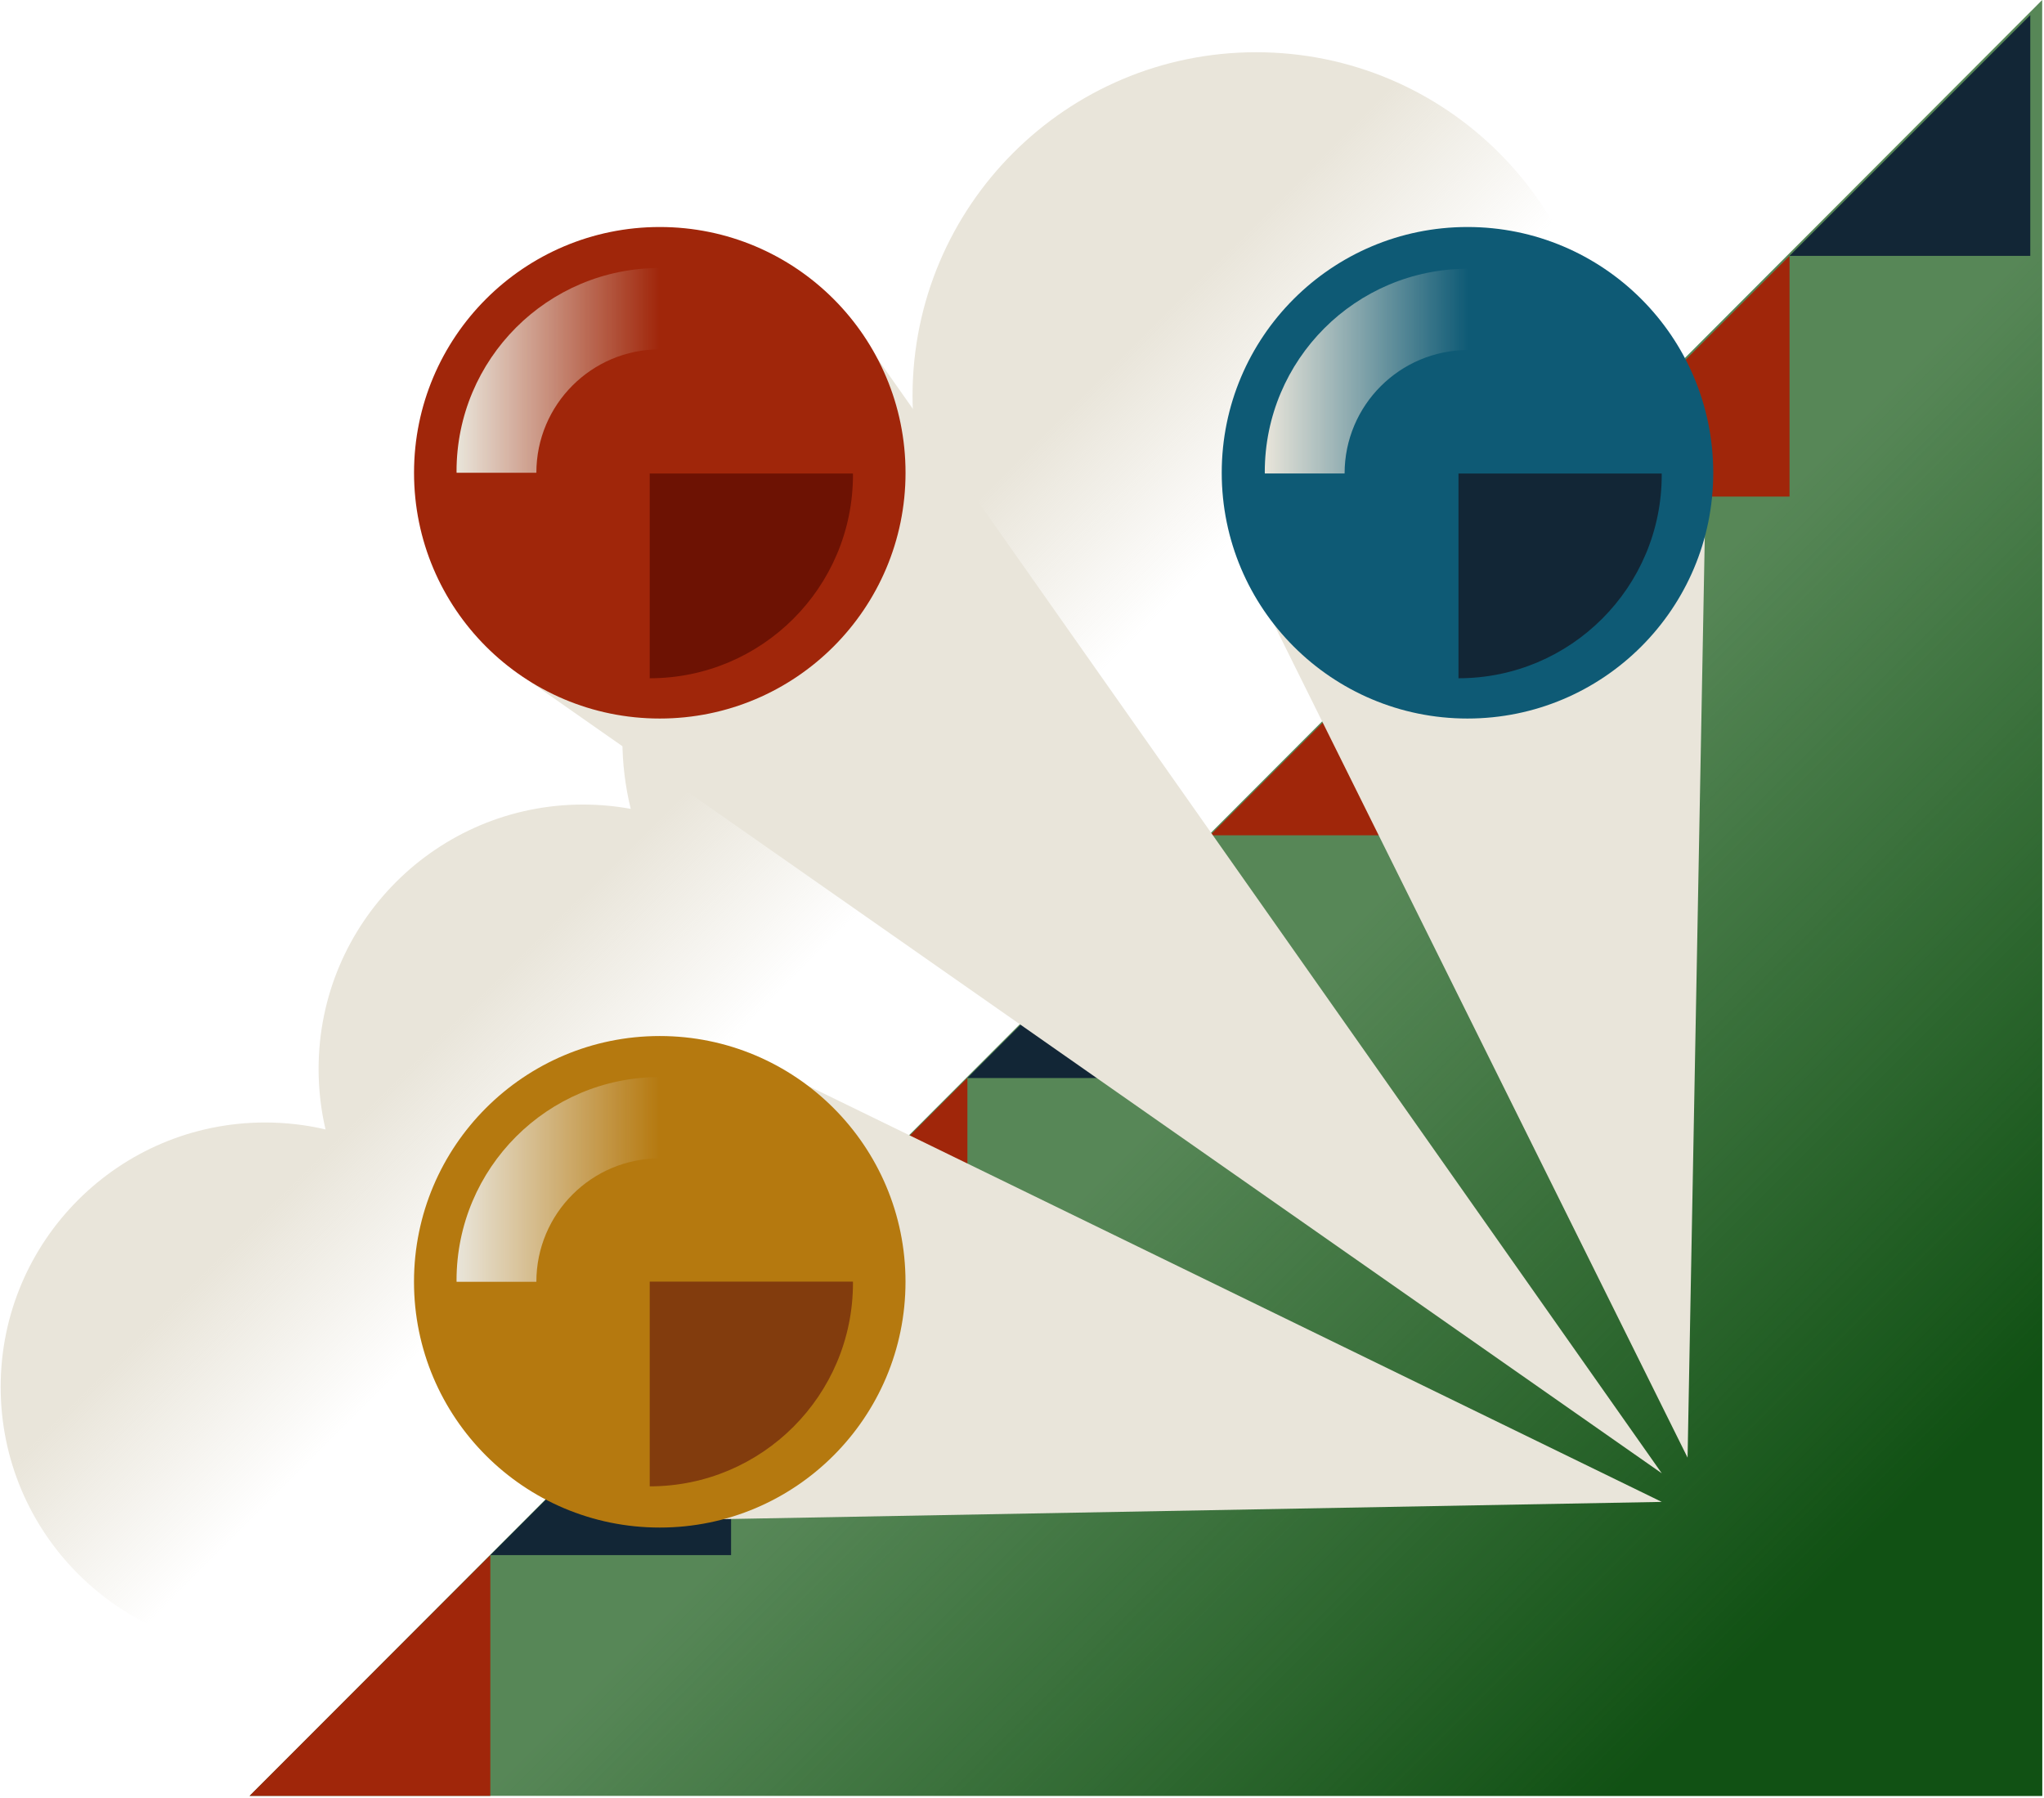 <?xml version="1.0" encoding="UTF-8"?> <svg xmlns="http://www.w3.org/2000/svg" width="740" height="651" viewBox="0 0 740 651" fill="none"><path d="M454.772 18.91C386.072 18.91 330.372 74.61 330.372 143.31C330.372 149.9 330.892 156.37 331.872 162.68C331.372 162.68 330.872 162.66 330.372 162.66C272.352 162.66 225.322 209.69 225.322 267.71C225.322 276.37 226.372 284.77 228.352 292.82C222.752 291.8 216.982 291.26 211.082 291.26C158.212 291.26 115.342 334.12 115.342 387C115.342 394.52 116.212 401.84 117.852 408.87C110.832 407.23 103.512 406.36 95.982 406.36C43.112 406.36 0.242 449.22 0.242 502.1C0.242 554.98 43.102 597.84 95.982 597.84C148.862 597.84 191.722 554.98 191.722 502.1C191.722 494.58 190.852 487.26 189.212 480.23C196.232 481.87 203.552 482.74 211.082 482.74C263.952 482.74 306.822 439.88 306.822 387C306.822 381.1 306.282 375.33 305.262 369.73C313.312 371.7 321.722 372.76 330.372 372.76C388.392 372.76 435.422 325.73 435.422 267.71C435.422 267.21 435.412 266.71 435.402 266.21C441.712 267.2 448.182 267.71 454.772 267.71C523.472 267.71 579.172 212.01 579.172 143.31C579.172 74.61 523.472 18.91 454.772 18.91Z" fill="url(#paint0_linear_936_432)"></path><path d="M90.356 650.14H739.345V0L90.356 650.14Z" fill="#578757"></path><path d="M90.356 650.14H739.345V0L90.356 650.14Z" fill="url(#paint1_linear_936_432)"></path><path d="M133.935 606.56L90.356 650.14H177.515V562.98L133.935 606.56Z" fill="#A0260A"></path><path d="M221.096 519.4L177.516 562.98H264.676V475.82L221.096 519.4Z" fill="#122636"></path><path d="M306.654 433.84L263.074 477.41H350.234V390.26L306.654 433.84Z" fill="#A0260A"></path><path d="M393.814 346.68L350.234 390.26H437.394V303.1L393.814 346.68Z" fill="#122636"></path><path d="M481.685 258.81L438.105 302.39H525.266V215.23L481.685 258.81Z" fill="#A0260A"></path><path d="M604.295 136.2L560.715 179.78H647.875V92.62L604.295 136.2Z" fill="#A0260A"></path><path d="M691.455 49.04L647.875 92.62H735.035V5.46L691.455 49.04Z" fill="#122636"></path><path d="M317.635 129.75L601.615 533.36L191.465 246.45L317.635 129.75Z" fill="#E9E5DA"></path><path d="M238.865 260.12C288.001 260.12 327.835 220.287 327.835 171.15C327.835 122.013 288.001 82.18 238.865 82.18C189.728 82.18 149.895 122.013 149.895 171.15C149.895 220.287 189.728 260.12 238.865 260.12Z" fill="#A0260A"></path><path d="M617.203 193.78L610.963 527.69L445.223 193.78H617.203Z" fill="#E9E5DA"></path><path d="M531.282 260.12C580.419 260.12 620.253 220.287 620.253 171.15C620.253 122.013 580.419 82.18 531.282 82.18C482.146 82.18 442.312 122.013 442.312 171.15C442.312 220.287 482.146 260.12 531.282 260.12Z" fill="#0E5A75"></path><path d="M261.492 549.95L601.612 543.71L261.492 377.97V549.95Z" fill="#E9E5DA"></path><path d="M149.883 464.03C149.883 414.89 189.723 375.06 238.853 375.06C287.983 375.06 327.823 414.9 327.823 464.03C327.823 513.16 287.983 553 238.853 553C189.713 553 149.883 513.16 149.883 464.03Z" fill="#B5790F"></path><path d="M238.865 97.03V171.14H165.305C165.285 170.97 165.285 170.8 165.285 170.63C165.285 129.98 198.215 97.02 238.865 97.02V97.03Z" fill="url(#paint2_linear_936_432)"></path><path d="M238.864 215.83C263.54 215.83 283.544 195.826 283.544 171.15C283.544 146.474 263.54 126.47 238.864 126.47C214.188 126.47 194.184 146.474 194.184 171.15C194.184 195.826 214.188 215.83 238.864 215.83Z" fill="#A0260A"></path><path d="M238.865 389.92V464.03H165.305C165.285 463.86 165.285 463.69 165.285 463.52C165.285 422.87 198.215 389.91 238.865 389.91V389.92Z" fill="url(#paint3_linear_936_432)"></path><path d="M238.864 508.71C263.54 508.71 283.544 488.706 283.544 464.03C283.544 439.354 263.54 419.35 238.864 419.35C214.188 419.35 194.184 439.354 194.184 464.03C194.184 488.706 214.188 508.71 238.864 508.71Z" fill="#B5790F"></path><path d="M531.474 97.3V171.41H457.914C457.894 171.24 457.895 171.07 457.895 170.9C457.895 130.25 490.824 97.29 531.474 97.29V97.3Z" fill="url(#paint4_linear_936_432)"></path><path d="M531.473 216.09C556.149 216.09 576.153 196.086 576.153 171.41C576.153 146.734 556.149 126.73 531.473 126.73C506.797 126.73 486.793 146.734 486.793 171.41C486.793 196.086 506.797 216.09 531.473 216.09Z" fill="#0E5A75"></path><path d="M528.023 245.53V171.42H601.583C601.603 171.59 601.603 171.76 601.603 171.93C601.603 212.58 568.673 245.54 528.023 245.54V245.53Z" fill="#122636"></path><path d="M235.223 245.53V171.42H308.783C308.803 171.59 308.803 171.76 308.803 171.93C308.803 212.58 275.873 245.54 235.223 245.54V245.53Z" fill="#6D1203"></path><path d="M235.223 538.07V463.96H308.783C308.803 464.13 308.803 464.3 308.803 464.47C308.803 505.12 275.873 538.08 235.223 538.08V538.07Z" fill="#823C0D"></path><defs><linearGradient id="paint0_linear_936_432" x1="253.742" y1="280.8" x2="307.562" y2="334.63" gradientUnits="userSpaceOnUse"><stop stop-color="#E9E5DA"></stop><stop offset="1" stop-color="#E9E5DA" stop-opacity="0"></stop></linearGradient><linearGradient id="paint1_linear_936_432" x1="661.505" y1="571.72" x2="457.645" y2="367.87" gradientUnits="userSpaceOnUse"><stop stop-color="#115114"></stop><stop offset="1" stop-color="#115114" stop-opacity="0"></stop></linearGradient><linearGradient id="paint2_linear_936_432" x1="165.275" y1="134.09" x2="238.865" y2="134.09" gradientUnits="userSpaceOnUse"><stop stop-color="#E9E5DA"></stop><stop offset="1" stop-color="#E9E5DA" stop-opacity="0"></stop></linearGradient><linearGradient id="paint3_linear_936_432" x1="165.275" y1="426.98" x2="238.865" y2="426.98" gradientUnits="userSpaceOnUse"><stop stop-color="#E9E5DA"></stop><stop offset="1" stop-color="#E9E5DA" stop-opacity="0"></stop></linearGradient><linearGradient id="paint4_linear_936_432" x1="457.895" y1="134.36" x2="531.474" y2="134.36" gradientUnits="userSpaceOnUse"><stop stop-color="#E9E5DA"></stop><stop offset="1" stop-color="#E9E5DA" stop-opacity="0"></stop></linearGradient></defs></svg> 